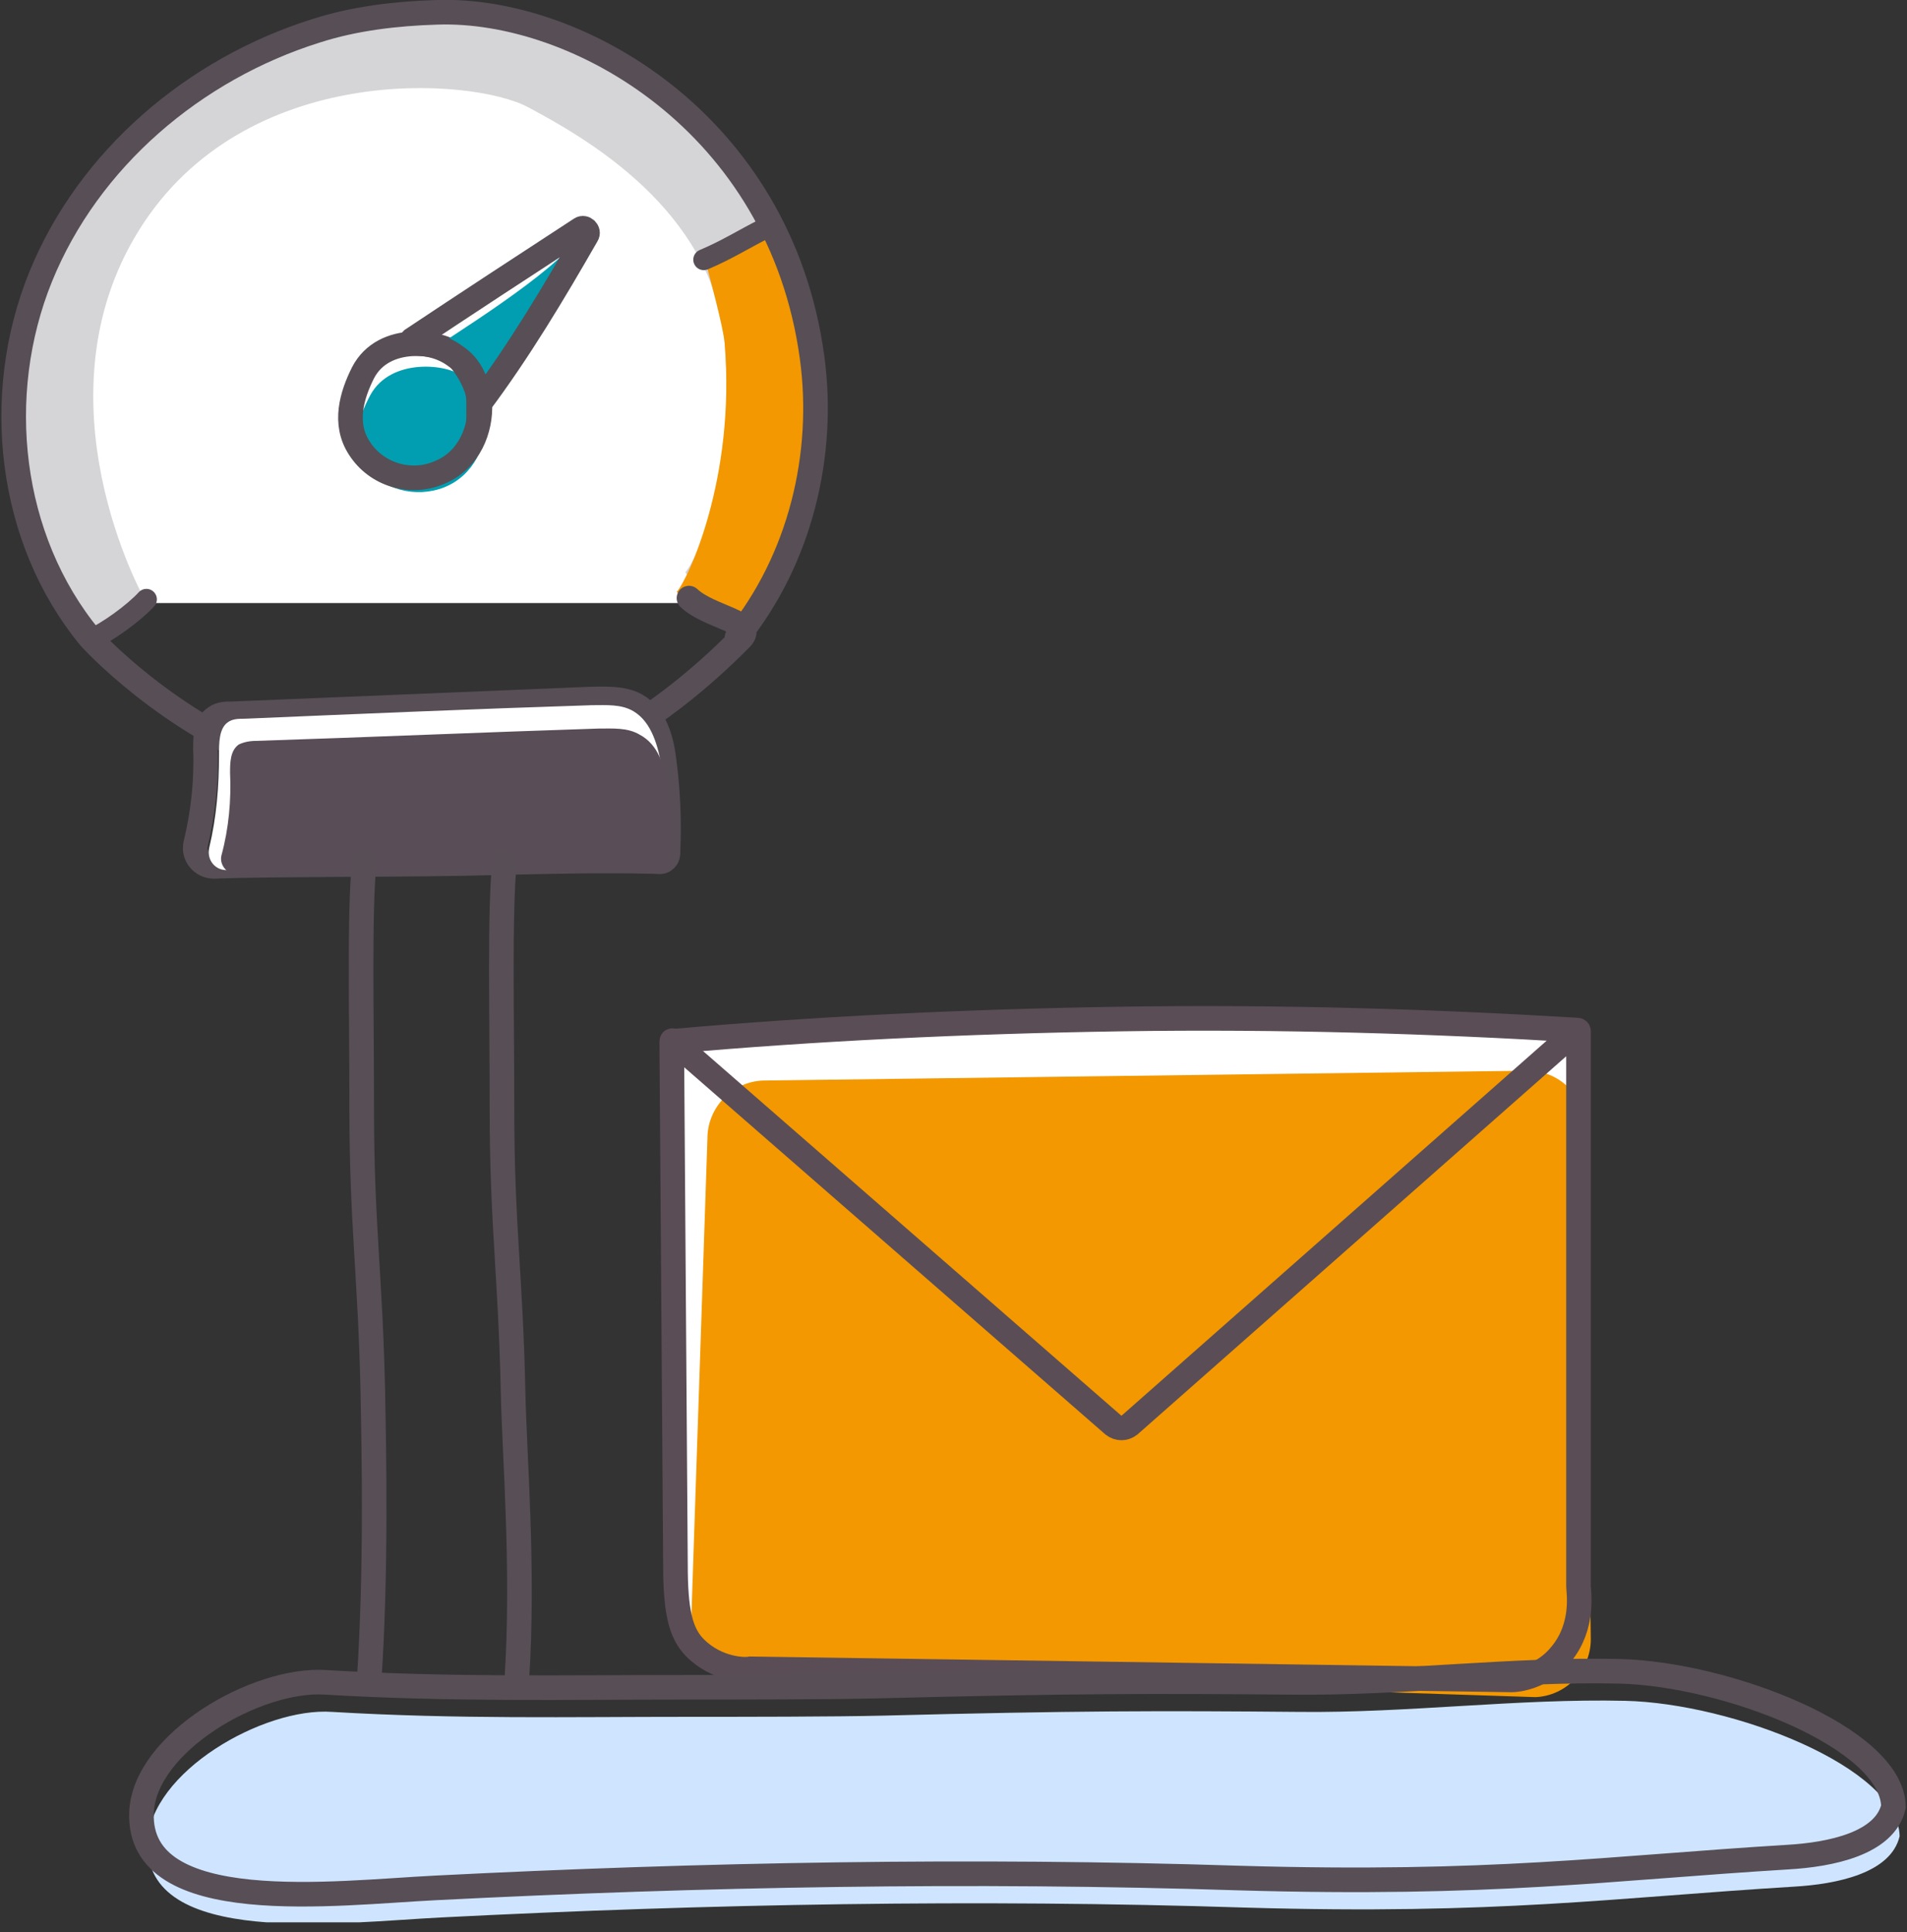 <svg width="155" height="157" viewBox="0 0 155 157" fill="none" xmlns="http://www.w3.org/2000/svg">
<rect x="0" y="0" width="155" height="157" fill="#333333" stroke="none"/>
<g clip-path="url(#clip0)">
<path d="M55.2 131.4L54.7 88.4C54.7 85.8 56.8 83.6 59.3 83.6L123.3 82.7C125.9 82.7 128 84.8 128.1 87.4L128.6 130.4C128.6 133 126.5 135.2 124 135.2L60 136.1C57.4 136.1 55.2 134 55.2 131.4Z" fill="white"/>
<path d="M56.2 131.2L57.5 92.5C57.5 90 59.5 87.9 62 87.8L124.2 87C126.7 87 128.8 89 128.8 91.5L129.3 133.2C129.3 135.7 127.3 137.8 124.8 137.9L60.9 135.8C58.3 135.7 56.3 133.7 56.2 131.2Z" fill="#F39800"/>
<path d="M54.7 84.6C54.6 84.5 54.6 84.6 54.6 84.7L54.9 127.1C54.9 130.9 55.3 132.7 56.5 133.9C58.3 135.7 60.6 135.7 61 135.6C81.6 135.9 102.2 136.2 122.9 136.5C123.3 136.5 125.4 136.3 126.9 134.4C128.8 132.1 128.3 129.3 128.3 128.9V83.8C128.3 83.7 128.2 83.7 128.2 83.7L91.8 115.8C91.4 116.1 90.9 116.1 90.5 115.8L54.7 84.6Z" stroke="#5A4D56" stroke-width="2" stroke-miterlimit="10"/>
<path d="M128.2 83.7C116.6 83 104.2 82.6 91.1 82.8C78.3 83 66.1 83.6 54.8 84.6" stroke="#5A4D56" stroke-width="2" stroke-miterlimit="10"/>
<path d="M55.5 49C58.6 44.6 60.5 39.2 60.5 33.3C60.5 18.3 48.3 6.2 33.4 6.2C18.4 6.2 6.3 18.4 6.3 33.3C6.3 39.2 8.2 44.6 11.3 49H55.5Z" fill="white"/>
<path d="M59.6 51.8C64.7 45.5 66.8 37 65.7 29C63.1 10 46.6 0.6 35.2 1C31.9 1.1 28.5 1.5 25.4 2.5C15.5 5.6 6.9 12.9 3 22.5C-0.9 32.1 0.4 43.8 7 51.8L11.7 48.6C11.7 48.6 2.7 32.5 11.3 18.7C19.9 4.9 38.4 6.3 42.9 8.7C47.4 11.1 58 17 58.9 27.9C59.8 38.9 56.6 45.5 55.7 46.5L59.6 51.8Z" fill="#D5D4D6"/>
<path d="M11.9 48.7C10.9 49.8 8.7 51.4 7.3 52" stroke="#574E56" stroke-width="1.7" stroke-miterlimit="10" stroke-linecap="round"/>
<path d="M30.1 32.1C29.2 33.8 28.4 36 29.7 37.8C31 39.8 33.8 40.5 36.1 39.6C38.6 38.6 39.5 36.1 39.5 34.3C39.5 33.7 39.1 31.9 37.6 30.6C36.5 29.6 31.8 29 30.1 32.1Z" fill="#009EB0"/>
<path d="M29.5 30.3C28.6 32.1 27.9 34.4 29.2 36.4C30.6 38.6 33.4 39.4 35.7 38.4C38.2 37.4 39.1 34.8 39 32.8C39 32.2 38.5 30.3 37 28.8C35.9 27.8 31.2 27 29.5 30.3Z" stroke="#574E56" stroke-width="2" stroke-miterlimit="10" stroke-linecap="round"/>
<path d="M39.2 32.5C42.5 28.1 45.3 23.4 48 18.7C48.2 18.4 47.5 17.8 47.5 18.2C47.2 20.6 39.4 25.6 35.1 28.4C35.4 28.3 36 27.7 37.3 28.4C39.5 29.6 39.2 32.2 39.2 32.5Z" fill="#009EB0"/>
<path d="M38.9 32.9C42.2 28.5 45 23.8 47.7 19.1C47.9 18.8 47.5 18.4 47.2 18.6C42.9 21.4 37.7 24.8 33.5 27.6C33.4 27.7 33.4 27.9 33.6 27.9C34.4 27.9 35.8 28 37.1 29C39 30.3 38.9 32.6 38.9 32.9Z" stroke="#574E56" stroke-width="2" stroke-miterlimit="10" stroke-linecap="round"/>
<path d="M63 18.6L57.3 21.1C57.6 22.2 58.8 26.6 58.9 27.9C59.8 38.9 55.9 47.1 55 48.1L59.7 51.8C64.8 45.5 66.9 37 65.8 29C65.3 26 64 21.2 63 18.6Z" fill="#F39800"/>
<path d="M59.9 51.8C65 45.5 67.1 37 66 29C63.4 10 46.9 0.6 35.5 1C32.2 1.1 28.8 1.5 25.7 2.5C15.8 5.6 7.2 12.9 3.3 22.5C-0.6 32.1 0.7 43.8 7.3 51.8C7.3 51.8 32.4 79.9 60.2 51.9C61.6 50.5 57.7 50.2 56 48.6" stroke="#574E56" stroke-width="2" stroke-miterlimit="10" stroke-linecap="round"/>
<path d="M62.1 18.6C60.5 19.4 59.1 20.3 57.2 21.1" stroke="#574E56" stroke-width="1.7" stroke-miterlimit="10" stroke-linecap="round"/>
<path d="M17.4 70.4C16.4 70.4 15.7 69.5 15.9 68.6C16.5 66.1 16.8 63.5 16.7 60.9C16.7 59.9 16.7 58.8 17.5 58.3C17.9 58 18.4 58 18.9 58C28.6 57.6 38.4 57.2 48.1 56.8C49.3 56.8 50.6 56.7 51.7 57.3C53.3 58.2 53.8 60.2 54 62C54.3 64.3 54.4 66.7 54.3 69.1C54.3 69.4 54.3 69.7 54 69.9C53.8 70.1 53.4 70 53.1 70C48.9 69.9 44.7 70 40.4 70.1C34 70.3 22.1 70.2 17.4 70.4Z" stroke="#574E56" stroke-width="2" stroke-miterlimit="10" stroke-linecap="round"/>
<path d="M18.4 70.7C17.5 70.7 16.8 69.9 17 68.9C17.6 66.4 17.8 63.9 17.8 61.3C17.8 60.4 17.8 59.2 18.5 58.7C18.9 58.4 19.4 58.4 19.9 58.4C29.3 58 38.7 57.6 48.1 57.3C49.3 57.3 50.5 57.2 51.5 57.8C53 58.7 53.5 60.7 53.8 62.4C54.1 64.7 54.2 67.1 54.1 69.4C54.1 69.7 54.1 70 53.8 70.2C53.6 70.4 53.2 70.3 52.9 70.3C48.9 70.2 44.8 70.3 40.7 70.4C34.4 70.6 22.9 70.5 18.4 70.7Z" fill="white"/>
<path d="M19.4 71.1C18.5 71.1 17.8 70.3 18 69.5C18.6 67.3 18.8 65 18.7 62.8C18.7 62 18.7 61 19.4 60.5C19.8 60.3 20.3 60.2 20.8 60.2C30.1 59.9 39.3 59.5 48.6 59.2C49.8 59.2 51 59.1 52 59.7C53.5 60.5 54 62.2 54.2 63.8C54.5 65.9 54.6 67.9 54.5 70C54.5 70.3 54.5 70.5 54.2 70.7C54 70.9 53.6 70.8 53.3 70.8C49.3 70.7 45.3 70.8 41.2 70.9C35.1 71.1 23.8 71 19.4 71.1Z" fill="#594D57"/>
<path d="M29.6 70.1C29.2 74.3 29.4 82.2 29.4 90.2C29.4 99.4 30.1 103.7 30.3 113C30.4 118.2 30.6 127.5 30 136.6" stroke="#574E56" stroke-width="2" stroke-miterlimit="10" stroke-linecap="round"/>
<path d="M41 70.1C40.6 74.3 40.8 82.2 40.8 90.2C40.8 99.4 41.5 103.7 41.7 113C41.8 118.2 42.6 127.5 42 136.6" stroke="#574E56" stroke-width="2" stroke-miterlimit="10" stroke-linecap="round"/>
<path d="M56.2 139.5C60.3 139.5 67.8 139.5 71.9 139.4C87.4 139 94.3 139 105.6 139.1C114.4 139.2 123.4 138 132.1 138.2C140.8 138.4 154.3 143.6 154.4 149.2C153.7 152.2 149.3 153.1 145.8 153.3C131.1 154.2 121.8 155.6 101.2 155C79.5 154.3 57.6 154.7 35.9 155.8C27.8 156.2 11.7 158.3 12 149.7C12.2 144 21.4 138.7 27 139.1C37.2 139.7 46.1 139.5 56.2 139.5Z" fill="#CFE5FF"/>
<path d="M55.7 137.1C59.8 137.1 67.3 137.1 71.4 137C86.9 136.6 93.8 136.6 105.1 136.7C113.9 136.8 122.9 135.6 131.6 135.8C140.3 136 153.8 141.2 153.9 146.8C153.2 149.8 148.8 150.7 145.3 150.9C130.6 151.8 121.3 153.2 100.7 152.6C79 151.9 57.1 152.3 35.4 153.4C27.3 153.8 11.2 155.9 11.5 147.3C11.7 141.6 20.9 136.3 26.5 136.7C36.7 137.3 45.6 137.1 55.7 137.1Z" stroke="#574E56" stroke-width="2" stroke-miterlimit="10" stroke-linecap="round"/>
</g>
<defs>
<clipPath id="clip0">
<rect width="154.9" height="156.2" fill="white"/>
</clipPath>
</defs>
</svg>
